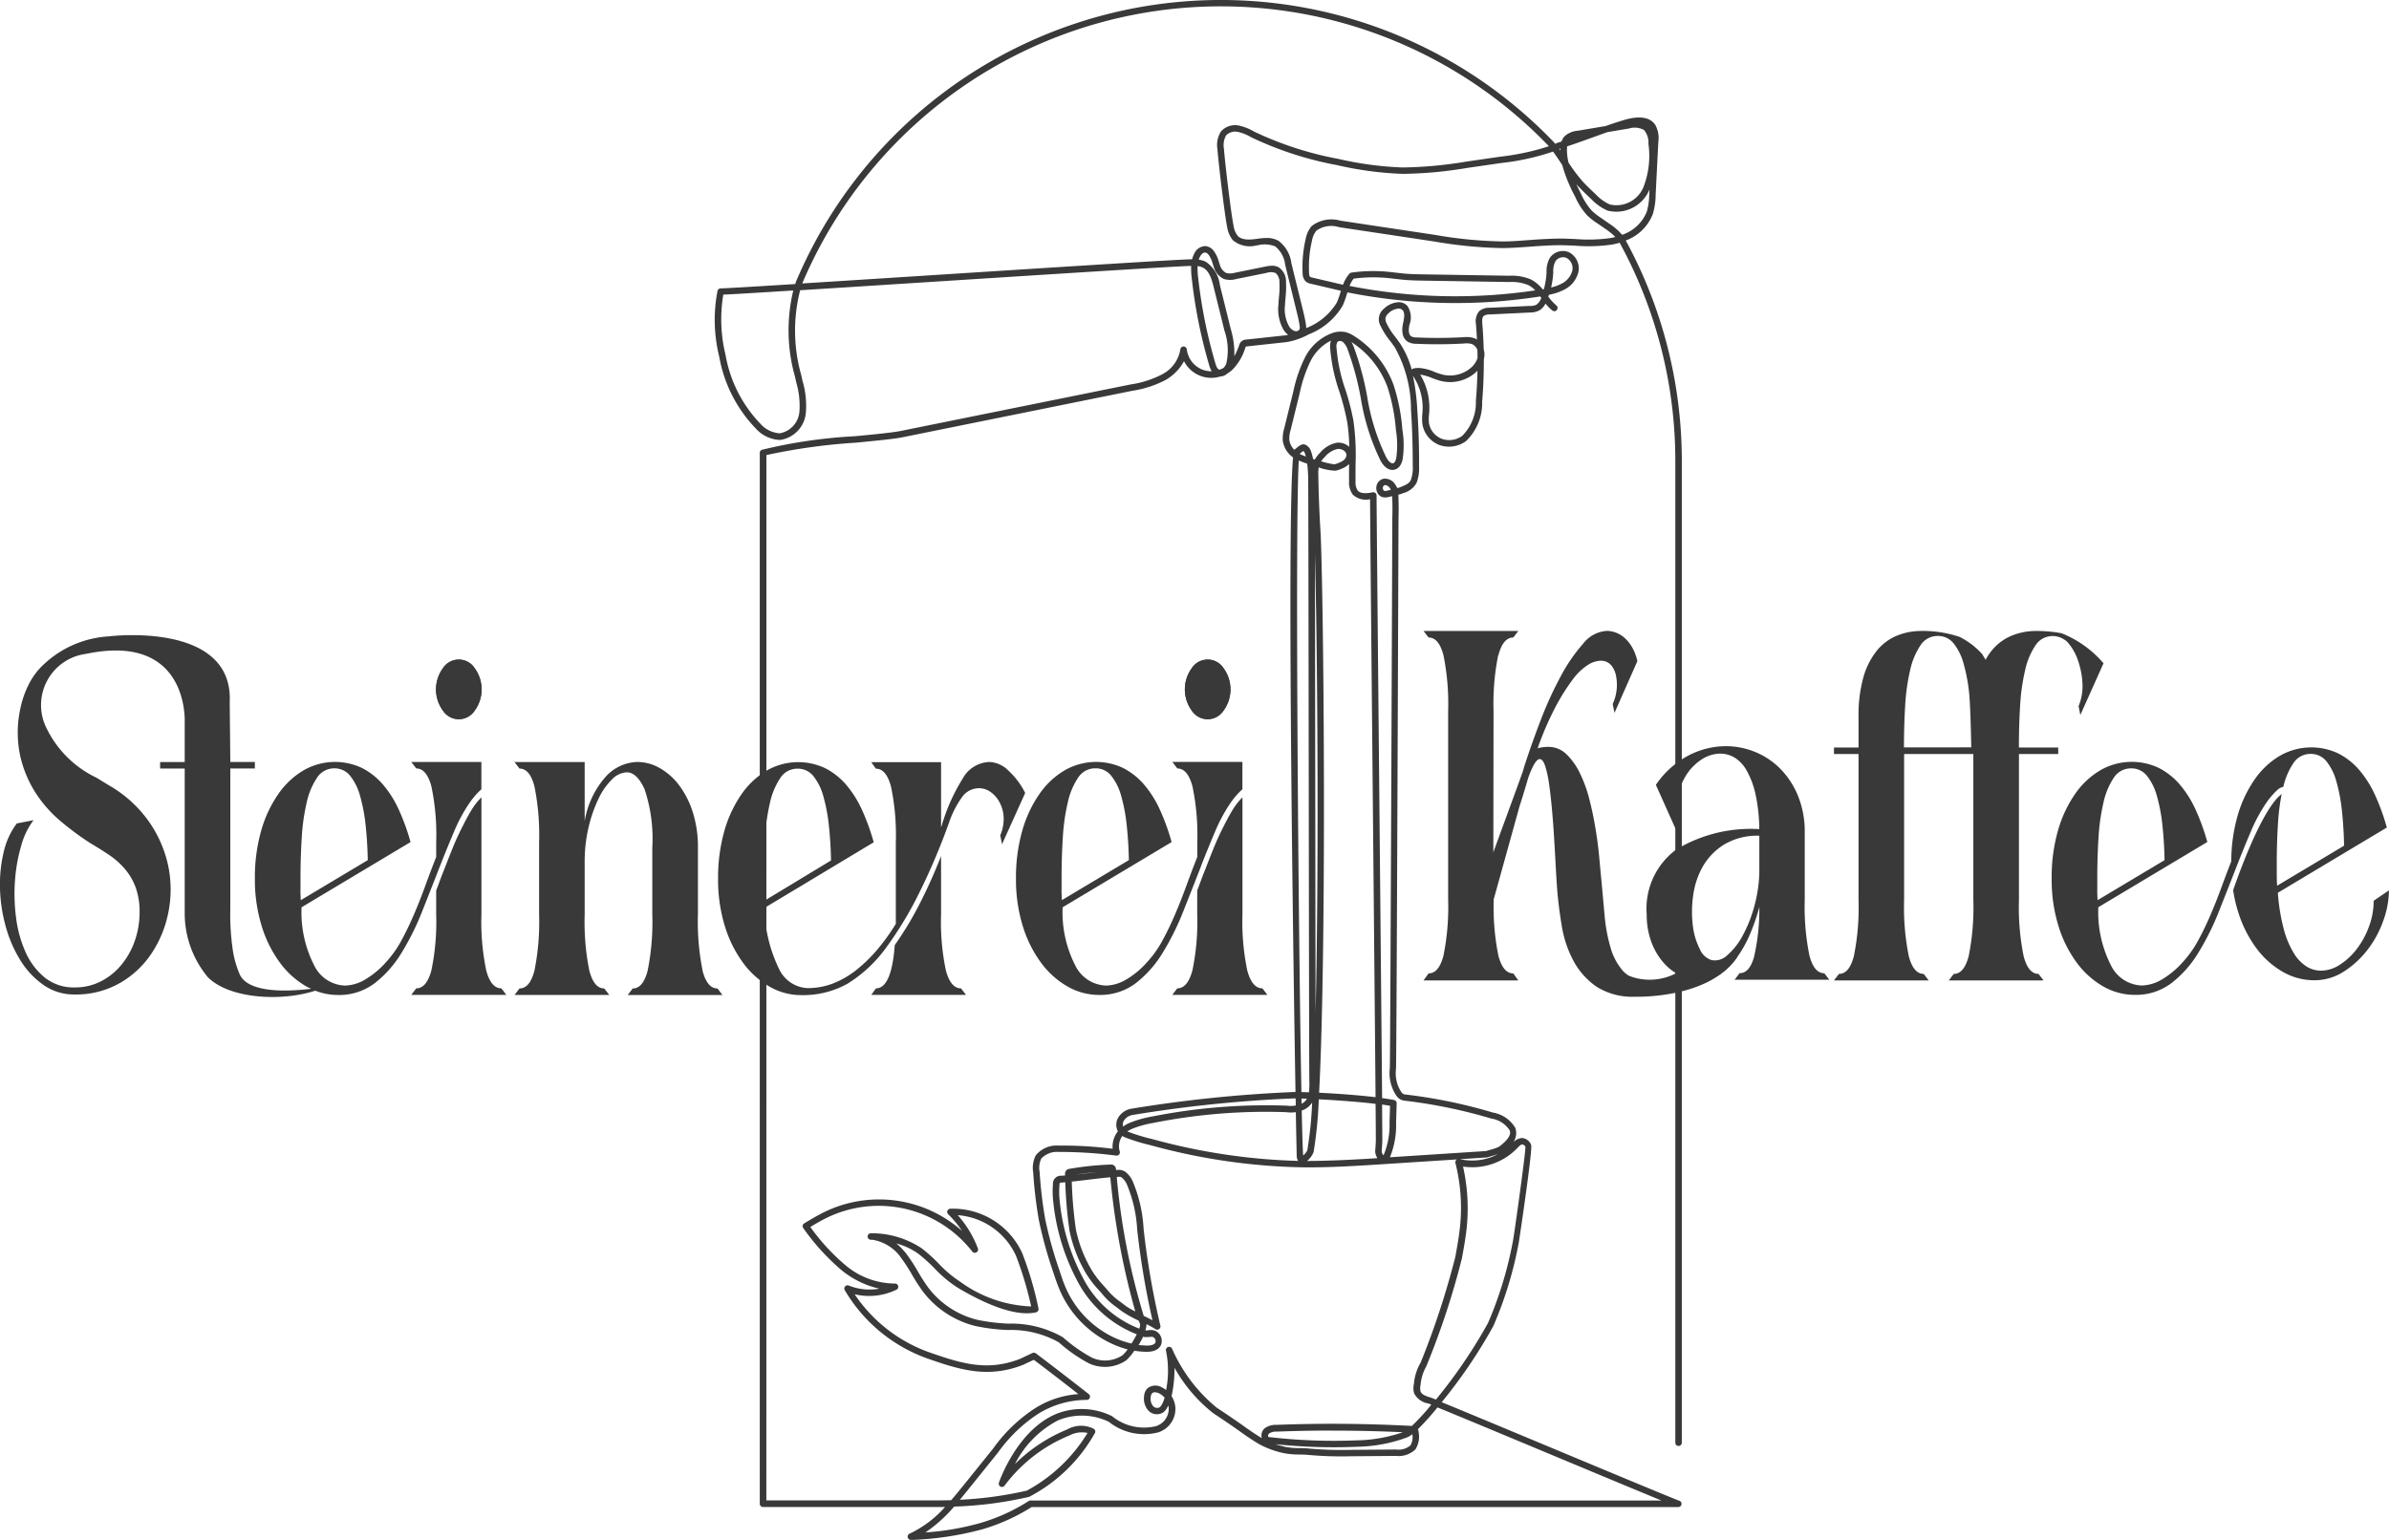 <svg xmlns="http://www.w3.org/2000/svg" width="125.331" height="80.807" viewBox="0 0 125.331 80.807">
  <g id="Gruppe_179" data-name="Gruppe 179" transform="translate(-3375.806 -1658.02)">
    <g id="Gruppe_171" data-name="Gruppe 171" transform="translate(3375.806 1658.02)">
      <g id="Gruppe_170" data-name="Gruppe 170" transform="translate(0 0)">
        <g id="Gruppe_167" data-name="Gruppe 167" transform="translate(37.485)">
          <g id="Gruppe_173" data-name="Gruppe 173">
            <path id="Pfad_351" data-name="Pfad 351" d="M146.459,231.474a.085.085,0,0,0,0-.17.085.085,0,0,0,0,.17" transform="translate(-133.979 -152.48)" fill="#393939"/>
            <path id="Pfad_352" data-name="Pfad 352" d="M120.3,80.807a.17.17,0,0,1-.068-.326,5.794,5.794,0,0,0,1.86-1.4l-.3,0h-9.25a.17.17,0,0,1-.17-.17V24.184q0-.213,0-.424a.17.17,0,0,1,.1-.153,26.283,26.283,0,0,1,4.883-.715c1.076-.1,2-.195,2.415-.278l12.06-2.44a5.219,5.219,0,0,0,1.644-.526,1.8,1.8,0,0,0,.96-1.3.171.171,0,0,1,.164-.165.174.174,0,0,1,.176.152A1.319,1.319,0,0,0,135.6,19.4a1.4,1.4,0,0,0,.482.083,1.28,1.28,0,0,1-.137-.332,26.41,26.41,0,0,1-.911-4.552,3.945,3.945,0,0,1-.031-.644c-.653.006-7.488.444-13.532.831-2.537.162-5.009.321-6.981.445a8.55,8.55,0,0,0,.059,4.458c.023.107.047.214.072.321a4.576,4.576,0,0,1,.17,1.632,1.578,1.578,0,0,1-1.36,1.446,1.8,1.8,0,0,1-1.267-.6,7.245,7.245,0,0,1-1.92-3.778,7.976,7.976,0,0,1-.088-3.449.171.171,0,0,1,.165-.127h0c.2,0,1.72-.091,3.91-.228.013-.041.027-.082.041-.124a24.19,24.19,0,0,1,39.764-7.316l.065.082.119-.054.211-.065a.751.751,0,0,1,.168-.284,1.164,1.164,0,0,1,.68-.284l1.465-.246c.335-.117.662-.227.962-.316.809-.24,1.363-.156,1.642.248a1.423,1.423,0,0,1,.164.9l-.141,2.78a3.657,3.657,0,0,1-.146,1,2.411,2.411,0,0,1-1.422,1.394,24.206,24.206,0,0,1,2.941,11.562V75.708a.17.17,0,0,1-.341,0V24.184a23.864,23.864,0,0,0-2.921-11.446,3.6,3.6,0,0,1-.429.1,8.682,8.682,0,0,1-1.9.055c-.263-.012-.525-.024-.787-.025-.524,0-1.062.037-1.579.075-.472.035-.959.071-1.442.076a23.055,23.055,0,0,1-3.573-.344l-5-.752a1.355,1.355,0,0,0-1.2.182,1.178,1.178,0,0,0-.233.537,6.037,6.037,0,0,0-.149,1.689c0,.05.009.154.046.189a.337.337,0,0,0,.132.048l1.277.3.325.075a1.815,1.815,0,0,1,.341-.585.172.172,0,0,1,.1-.053,8.169,8.169,0,0,1,1.849-.049c.162.014.324.033.485.052s.326.038.489.052c.346.029.693.034,1.03.039l4.433.071a2.564,2.564,0,0,1,1.143.2,1.96,1.96,0,0,1,.607.516l.061-.011a4.4,4.4,0,0,0,.139-.851l0-.076a1.444,1.444,0,0,1,.162-.7.833.833,0,0,1,1.007-.316.953.953,0,0,1,.492,1.087,1.418,1.418,0,0,1-.752.891,2.909,2.909,0,0,1-.784.259c-.01.032-.02.063-.032.1a2.763,2.763,0,0,0,.429.464.171.171,0,0,1-.214.266,2.6,2.6,0,0,1-.363-.369.865.865,0,0,1-.345.371,1.15,1.15,0,0,1-.5.1l-2.067.1a.534.534,0,0,0-.335.083c-.085.082-.079.259-.066.419q.054.661.071,1.326a.967.967,0,0,1,.036.359,1.124,1.124,0,0,1-.028.164c0,.742-.026,1.484-.088,2.22a2.758,2.758,0,0,1-.845,2.073,1.51,1.51,0,0,1-1.405.206,1.421,1.421,0,0,1-.888-1.112,2.548,2.548,0,0,1,0-.525c.005-.06.01-.121.013-.182a3.01,3.01,0,0,0-.505-1.809,11.831,11.831,0,0,1,.226,1.771c.068.99.1,1.993.094,2.982a2.153,2.153,0,0,1-.126.851,1.1,1.1,0,0,1-.694.545h0a.929.929,0,0,1-.238.076l-.029.01c0,.011,0,.022,0,.033.019.411.021.827.008,1.238,0,.249-.1,28.406-.131,28.858a1.81,1.81,0,0,0,.25,1.177l.027.038a.248.248,0,0,0,.192.131,27.045,27.045,0,0,1,4.619.951,1.684,1.684,0,0,1,1.173.81.846.846,0,0,1-.284.934c.035-.033.07-.068.1-.1a.757.757,0,0,1,.518-.309h.007a.552.552,0,0,1,.487.363c.091.228-.635,5.055-.644,5.1a20.263,20.263,0,0,1-1.337,4.4,26.625,26.625,0,0,1-2.711,4c.982.4,3.054,1.265,5.949,2.473,2.964,1.237,6.324,2.639,6.508,2.695a.17.17,0,0,1-.048.334H126.635a10.193,10.193,0,0,1-2.562,1.161,16.416,16.416,0,0,1-3.758.566H120.3m2.263-1.742a7.643,7.643,0,0,1-1.5,1.347,13.983,13.983,0,0,0,2.9-.5,9.768,9.768,0,0,0,2.515-1.147.17.17,0,0,1,.095-.029h33.1c-1.046-.429-3.02-1.252-5.706-2.373-2.358-.984-4.964-2.072-6.042-2.511A13.611,13.611,0,0,1,146.9,75a.46.46,0,0,1,.037.158,1.238,1.238,0,0,1-.169.9,1.277,1.277,0,0,1-1.023.343l-2.356.018a19.3,19.3,0,0,1-2.222-.069c-.15-.016-.317-.02-.486-.023a4.064,4.064,0,0,1-.826-.073,4.776,4.776,0,0,1-1.238-.445c-.4-.227-.868-.559-1-.655-.384-.276-.873-.611-1.454-.994a8.007,8.007,0,0,1-2.033-2.383,6.8,6.8,0,0,1-.154,1.49,1.267,1.267,0,0,1,.2.609,1.288,1.288,0,0,1-.582,1.138,1.648,1.648,0,0,1-.284.142,2.967,2.967,0,0,1-2.627-.545,3.247,3.247,0,0,0-2.671-.072,5.242,5.242,0,0,0-2.252,2.288,8.383,8.383,0,0,1,2.737-1.813,1.464,1.464,0,0,1,1.4-.033.17.17,0,0,1,.059.216,8.4,8.4,0,0,1-3.384,3.316.385.385,0,0,1-.072.036,20.273,20.273,0,0,1-3.932.511m-9.851-.326H121.8q.312,0,.612-.009c.233-.268.456-.543.683-.824l1.52-1.887a8.171,8.171,0,0,1,2.178-2.1,4.893,4.893,0,0,1,2.294-.757c-.449-.352-1.3-1.016-2.339-1.8l-.586.275c-1.794.687-3.212.287-5.019-.352a8.235,8.235,0,0,1-4.312-3.576.17.17,0,0,1,.211-.243,2.928,2.928,0,0,0,1.605.164,4.825,4.825,0,0,1-1.981-.967,11.87,11.87,0,0,1-2.011-2.21.17.17,0,0,1,.048-.249l.033-.02c.328-.2.668-.4,1.022-.575a6.558,6.558,0,0,1,7.222.989,5.28,5.28,0,0,0-.723-.872.17.17,0,0,1,.109-.292,4,4,0,0,1,3.774,2.329,17.986,17.986,0,0,1,.855,2.917.17.17,0,0,1-.132.192c-1.175.26-2.894-.566-4.13-1.307a6.6,6.6,0,0,1-1.2-1.007,8.484,8.484,0,0,0-.846-.763,3.489,3.489,0,0,0-1.144-.535,3.583,3.583,0,0,1,.54.568,9.306,9.306,0,0,1,.588.906,9.344,9.344,0,0,0,.545.846,4.616,4.616,0,0,0,2.572,1.685,9.972,9.972,0,0,0,1.639.2,5.424,5.424,0,0,1,2.847.714,8.085,8.085,0,0,0,1.507,1.062,1.653,1.653,0,0,0,1.622-.118,1.915,1.915,0,0,0,.266-.308,4.95,4.95,0,0,1-1.014-.387,5.506,5.506,0,0,1-2.525-2.675,10.292,10.292,0,0,1-.354-.968,22.367,22.367,0,0,1-.759-2.736,22.836,22.836,0,0,1-.3-2.509,1.471,1.471,0,0,1,.134-.906,1.4,1.4,0,0,1,1.176-.513,20.833,20.833,0,0,1,2.858.167,1.285,1.285,0,0,1,.274-.915.752.752,0,0,1-.006-.678,1,1,0,0,1,.662-.5,70.639,70.639,0,0,1,8.594-.886h.068c-.143-8.443-.442-30.023-.127-33.3a1.3,1.3,0,0,1-.542-.894,1.919,1.919,0,0,1,.08-.64l.469-1.9a7.481,7.481,0,0,1,.606-1.788,2.618,2.618,0,0,1,1.431-1.3,1.293,1.293,0,0,1,.738-.046,1.578,1.578,0,0,1,.442.211,5.138,5.138,0,0,1,2.041,2.53,10.026,10.026,0,0,1,.469,2.369,5.025,5.025,0,0,1,.017,1.535c-.074.379-.258.512-.4.557-.272.087-.554-.086-.76-.459a11.727,11.727,0,0,1-1.041-3.3,15.2,15.2,0,0,0-.685-2.533.923.923,0,0,0-.244-.392.238.238,0,0,0-.284-.022.436.436,0,0,0-.06.3,8.756,8.756,0,0,0,.474,2.229,13.19,13.19,0,0,1,.416,1.62,13.017,13.017,0,0,1,.111,2.295c0,.293-.006.586,0,.879a.773.773,0,0,0,.114.488c.116.134.344.168.7.107l.087-.016a.175.175,0,0,1,.139.036.169.169,0,0,1,.062.13c.008,1.43.073,8.28.142,15.532.07,7.426.123,13.128.149,16.092.238.032.45.067.628.1a.17.17,0,0,1,.136.172l-.031,1.01a4.451,4.451,0,0,1-.322,1.823l5.035-.326c.652-.183.654-.185.894-.394.313-.272.43-.506.351-.694a1.386,1.386,0,0,0-.956-.615,26.887,26.887,0,0,0-4.585-.944.588.588,0,0,1-.41-.273l-.023-.033a2.132,2.132,0,0,1-.313-1.4c.028-.451.131-28.587.13-28.842.013-.392.011-.784-.006-1.171-.065.016-.131.031-.2.045a.574.574,0,0,1-.354-.012.443.443,0,0,1-.214-.2.538.538,0,0,1-.035-.44.485.485,0,0,1,.344-.305.631.631,0,0,1,.629.315.987.987,0,0,1,.094.169l.012,0a.752.752,0,0,0,.179-.056c.281-.114.447-.191.525-.371a1.827,1.827,0,0,0,.1-.718c0-.981-.027-1.976-.093-2.957a6.7,6.7,0,0,0-.841-3.266c-.081-.122-.17-.24-.259-.357a3.892,3.892,0,0,1-.494-.778.705.705,0,0,1,.169-.9,1.192,1.192,0,0,1,.792-.349.612.612,0,0,1,.446.2,1.082,1.082,0,0,1,.107.981c-.04.182-.079.5.094.614a.612.612,0,0,0,.286.057c.811.035,1.636.032,2.452-.014a1.392,1.392,0,0,1,.546.044.75.75,0,0,1,.163.081q-.019-.4-.051-.8a.834.834,0,0,1,.168-.691.8.8,0,0,1,.556-.179l2.067-.095A.871.871,0,0,0,153.1,16a.694.694,0,0,0,.27-.372l-.055-.071a28.884,28.884,0,0,1-10.115-.214c-.013.043-.027.087-.041.131a4.75,4.75,0,0,1-.2.552,3.546,3.546,0,0,1-1.78,1.516,3.8,3.8,0,0,1-1.155.408l-2.092.227a.294.294,0,0,0-.058.01.393.393,0,0,0-.036.08,2.751,2.751,0,0,1-.692,1.156,1.526,1.526,0,0,1-.235.17.661.661,0,0,1-.156.107.514.514,0,0,1-.215.055,1.606,1.606,0,0,1-1.911-.8,2.553,2.553,0,0,1-.969.986,5.556,5.556,0,0,1-1.751.567l-12.059,2.44c-.428.087-1.366.178-2.45.283a31.188,31.188,0,0,0-4.679.649c0,.1,0,.2,0,.3Zm14.048-7.744a.171.171,0,0,1,.1.034c1.583,1.2,2.759,2.128,2.771,2.137a.17.17,0,0,1-.1.3,4.849,4.849,0,0,0-2.584.747,7.924,7.924,0,0,0-2.081,2.015l-1.52,1.887c-.161.2-.32.4-.483.592a19.971,19.971,0,0,0,3.513-.479,8.4,8.4,0,0,0,3.187-3.028,1.4,1.4,0,0,0-.945.13,8.038,8.038,0,0,0-3.4,2.625.17.17,0,0,1-.3-.158c.037-.109.946-2.69,2.941-3.569a3.58,3.58,0,0,1,2.964.08.181.181,0,0,1,.037.022,2.65,2.65,0,0,0,2.309.51,1.272,1.272,0,0,0,.225-.112.953.953,0,0,0,.426-.833.844.844,0,0,0-.019-.137c-.014.031-.03.061-.046.088a.89.89,0,0,1-.2.262.616.616,0,0,1-.807-.088.931.931,0,0,1-.221-.728.659.659,0,0,1,.179-.433.668.668,0,0,1,.754-.051,1.227,1.227,0,0,1,.223.142,5.212,5.212,0,0,0,0-2.039.17.17,0,0,1,.319-.119,8.322,8.322,0,0,0,2.337,3.083c.584.385,1.078.722,1.465,1,.248.179.605.422.9.595a.451.451,0,0,1-.016-.079.509.509,0,0,1,.17-.438.991.991,0,0,1,.619-.177c2.356-.09,4.744-.07,7.1.057a11.8,11.8,0,0,0,1.021-1.118c-.092-.036-.15-.058-.17-.064a1.01,1.01,0,0,1-.73-.522.98.98,0,0,1-.014-.5,2.659,2.659,0,0,1,.355-1.123,42.822,42.822,0,0,0,1.818-5.546c.1-.547.2-1.107.254-1.661a9.629,9.629,0,0,0-.249-3.264.172.172,0,0,1,.045-.162.175.175,0,0,1,.033-.026l-3.779.244c-1.434.093-2.919.19-4.384.17a32.175,32.175,0,0,1-7.908-1.16,9.656,9.656,0,0,1-1.241-.374,1.336,1.336,0,0,1-.24-.111.926.926,0,0,0-.137.81.172.172,0,0,1-.031.161.169.169,0,0,1-.152.06,23.075,23.075,0,0,0-3.028-.193,1.125,1.125,0,0,0-.908.353,1.16,1.16,0,0,0-.083.7,22.354,22.354,0,0,0,.292,2.472,21.986,21.986,0,0,0,.748,2.694c.1.293.2.625.342.936a5.165,5.165,0,0,0,2.368,2.509,4.548,4.548,0,0,0,1.067.39,4.879,4.879,0,0,0,.28-.484,5.954,5.954,0,0,1-3.142-2.845,11.268,11.268,0,0,1-1.266-4.4,5.112,5.112,0,0,1,.01-.643.412.412,0,0,1,.452-.432l.183-.015v-.081a.25.25,0,0,1,.227-.266,15.671,15.671,0,0,1,2.169-.225.272.272,0,0,1,.163.039.275.275,0,0,1,.116.229s0,.009,0,.021h.021a.616.616,0,0,1,.479.1,1.285,1.285,0,0,1,.374.491,7.4,7.4,0,0,1,.57,2.482l.022.2a42.681,42.681,0,0,0,.86,4.892.17.17,0,0,1-.07.18.169.169,0,0,1-.193,0,4.49,4.49,0,0,0-.464-.258,1.192,1.192,0,0,1-.063.324c.075,0,.138,0,.192-.009a.567.567,0,0,1,.418.085.577.577,0,0,1,.2.714c-.079.153-.27.335-.734.335h-.008a3.99,3.99,0,0,1-.645-.057,2.973,2.973,0,0,1-.417.5,1.99,1.99,0,0,1-1.964.165,8.076,8.076,0,0,1-1.587-1.109,5.115,5.115,0,0,0-2.66-.642,10.15,10.15,0,0,1-1.7-.207,4.96,4.96,0,0,1-2.764-1.812,9.582,9.582,0,0,1-.566-.877,9.031,9.031,0,0,0-.565-.873,2.263,2.263,0,0,0-1.524-.967l-.074,0a.17.17,0,0,1,0-.341.418.418,0,0,0,.088,0,4.738,4.738,0,0,1,2.584.794,8.729,8.729,0,0,1,.882.794,6.2,6.2,0,0,0,1.135.957,6.719,6.719,0,0,0,3.72,1.294,18.356,18.356,0,0,0-.8-2.668,3.666,3.666,0,0,0-3.051-2.121,5.607,5.607,0,0,1,1.057,1.749.171.171,0,0,1-.294.164,6.221,6.221,0,0,0-7.633-1.775c-.294.143-.583.313-.865.482a10.941,10.941,0,0,0,1.836,2,4.053,4.053,0,0,0,2.6.969.168.168,0,0,1,.172.129.17.17,0,0,1-.09.194,3.285,3.285,0,0,1-2.192.239,7.9,7.9,0,0,0,3.889,3.037c1.794.634,3.095,1,4.772.36l.668-.314a.168.168,0,0,1,.072-.016M139.41,75.78c.159.052.334.1.528.147a3.813,3.813,0,0,0,.755.064c.18,0,.356.007.516.025a19.074,19.074,0,0,0,2.183.067l2.355-.018a.977.977,0,0,0,.759-.214.855.855,0,0,0,.1-.589,1.162,1.162,0,0,1-.253.158,7.851,7.851,0,0,1-2.636.5,29.153,29.153,0,0,1-4.308-.136m3.04-.714q-1.477,0-2.948.056a.686.686,0,0,0-.411.1.174.174,0,0,0-.051.138c0,.014.006.032.018.039a.33.33,0,0,0,.085.015,29.517,29.517,0,0,0,4.558.166,7.815,7.815,0,0,0,2.41-.426c-1.216-.056-2.439-.084-3.661-.084M133.1,73.061a.2.2,0,0,0-.143.048.341.341,0,0,0-.076.217.594.594,0,0,0,.128.463.28.28,0,0,0,.349.056.611.611,0,0,0,.121-.166,1.535,1.535,0,0,0,.131-.335.908.908,0,0,0-.286-.225.527.527,0,0,0-.224-.057m16.167-11.844a9.974,9.974,0,0,1,.2,3.118c-.054.568-.157,1.136-.257,1.685a41.305,41.305,0,0,1-1.873,5.682,2.4,2.4,0,0,0-.3.983.712.712,0,0,0,0,.331c.06.162.278.246.506.313.032.009.133.048.3.115a26.709,26.709,0,0,0,2.732-4.015,20,20,0,0,0,1.312-4.323c.054-.258.654-4.519.653-4.921a.211.211,0,0,0-.163-.13h0c-.084,0-.175.1-.262.189a3.276,3.276,0,0,1-2.84.973m-17.027,9.361a3.635,3.635,0,0,0,.439.03c.127.006.37-.018.438-.15a.238.238,0,0,0-.093-.277c-.053-.036-.08-.035-.2-.025a2.4,2.4,0,0,1-.253.009.166.166,0,0,1-.045-.008l-.049-.015a4.605,4.605,0,0,1-.24.437M128.4,62.041l-.167.013c-.088.007-.114.017-.12.024a.216.216,0,0,0-.018.1,4.635,4.635,0,0,0-.01.6,10.935,10.935,0,0,0,1.229,4.259,5.61,5.61,0,0,0,2.97,2.686.737.737,0,0,0,.041-.24q-.04-.089-.079-.184a5.931,5.931,0,0,1-.906-.509c-.086-.069-.17-.132-.253-.194a3.618,3.618,0,0,1-.678-.608c-.075-.092-.162-.19-.253-.293a5.234,5.234,0,0,1-.624-.8,7.185,7.185,0,0,1-.912-2.32,22.666,22.666,0,0,1-.22-2.524m4.115,7c.162.08.32.158.458.23a42.414,42.414,0,0,1-.778-4.549l-.023-.2a7.14,7.14,0,0,0-.537-2.369.979.979,0,0,0-.269-.367c-.064-.047-.088-.048-.254-.035H131.1a35.767,35.767,0,0,0,1.414,7.288m-3.774-7.035a22.385,22.385,0,0,0,.216,2.5,6.868,6.868,0,0,0,.873,2.208,5.021,5.021,0,0,0,.583.745c.093.106.183.208.26.3a3.384,3.384,0,0,0,.621.552c.085.064.172.13.261.2a3.561,3.561,0,0,0,.518.3,39.274,39.274,0,0,1-1.31-7.04c-.378.034-.771.081-1.152.127-.286.034-.579.07-.869.1m1.333-.5c-.375.03-.749.075-1.119.132.206-.023.412-.048.614-.072l.5-.06m11.008-.582c1.245-.006,2.481-.071,3.7-.148a.652.652,0,0,1-.118-.362c0-.04.007-.116.013-.2.009-.122.018-.263.019-.336,0-.056,0-.772-.013-1.952-.882-.107-2.034-.19-2.979-.238a22.4,22.4,0,0,1-.271,2.767,1.168,1.168,0,0,1-.348.47m-9.418-1.551c.029.013.06.024.092.036a9.383,9.383,0,0,0,1.206.363,31.959,31.959,0,0,0,7.656,1.147.486.486,0,0,1-.075-.238c0-.051-.022-.9-.047-2.32a1.8,1.8,0,0,1-.513,0,30.259,30.259,0,0,0-6.961.564,5.455,5.455,0,0,0-1.09.3,1.877,1.877,0,0,0-.268.139m17.448,1.464a2.912,2.912,0,0,0,1.989-.263c-.125.044-.3.092-.564.167a.148.148,0,0,1-.035.006Zm-8.306-2.551c.027,1.253.053,2.092.076,2.361a1.138,1.138,0,0,0,.217-.27,20.671,20.671,0,0,0,.254-2.514,1,1,0,0,1-.219.247,1.078,1.078,0,0,1-.329.176m4.216-.317c.01,1.206.015,1.874.012,1.919,0,.072-.011.221-.02.349-.005.08-.011.152-.012.191a.353.353,0,0,0,.078.185.051.051,0,0,0,.022.016.1.1,0,0,1,.011-.027,4.128,4.128,0,0,0,.3-1.7l.027-.865c-.124-.023-.263-.045-.415-.066m-4.606-.323a68.737,68.737,0,0,0-8.516.875.661.661,0,0,0-.441.319.43.43,0,0,0-.031.281,2.1,2.1,0,0,1,.37-.2,5.736,5.736,0,0,1,1.158-.325,30.7,30.7,0,0,1,7.06-.569,1.527,1.527,0,0,0,.474-.009c0-.12,0-.243-.006-.371h-.068m.378.006c0,.091,0,.182.005.27a.613.613,0,0,0,.12-.075.68.68,0,0,0,.159-.186l-.285-.009m.926-.305c.933.046,2.065.127,2.958.234-.029-3.4-.091-10.007-.148-16.045-.066-6.959-.128-13.548-.141-15.334a1,1,0,0,1-.9-.236,1.059,1.059,0,0,1-.2-.707c-.005-.3,0-.591,0-.887,0-.007,0-.014,0-.021a.89.89,0,0,1-.148.126,1.823,1.823,0,0,1-.555.228,2.83,2.83,0,0,1-.891-.173,2.355,2.355,0,0,0-.019.42c.016,1.013.057,2.044.121,3.064.165,3.7.322,21.616-.08,29.332m-.933-.035.4.012a3.941,3.941,0,0,0,.022-.51c-.012-.229-.022-7.9-.033-16.012-.01-7.676-.02-15.614-.032-15.841-.011-.207-.022-.417-.049-.624-.17-.059-.323-.117-.441-.167-.2,3.188-.023,24.667.137,33.142m.709-28.233c.006,3,.011,7.294.017,11.722.006,4.569.012,9.229.018,12.334.186-7.909.09-19.681-.035-24.057m3.7-3.618a.124.124,0,0,0-.027,0,.146.146,0,0,0-.1.091.2.2,0,0,0,.015.159.119.119,0,0,0,.049.053.323.323,0,0,0,.149-.009c.068-.014.136-.03.2-.047-.012-.023-.027-.047-.043-.072a.362.362,0,0,0-.247-.177m-3.372-1.247a4.228,4.228,0,0,0,.694.159,1.545,1.545,0,0,0,.437-.178.411.411,0,0,0,.2-.311.276.276,0,0,0-.1-.2.483.483,0,0,0-.361-.117,1.2,1.2,0,0,0-.668.412,1.711,1.711,0,0,0-.2.235m1.583-6.271a1.974,1.974,0,0,1,.131.277,15.423,15.423,0,0,1,.7,2.59,11.464,11.464,0,0,0,1.006,3.206c.1.174.242.334.358.3s.151-.219.166-.3a4.749,4.749,0,0,0-.02-1.432A9.744,9.744,0,0,0,145.3,20.3a4.8,4.8,0,0,0-1.893-2.353M141.4,24.088l.089.028a1.783,1.783,0,0,1,.287-.369,1.524,1.524,0,0,1,.875-.515.833.833,0,0,1,.626.2l.019.017a8.9,8.9,0,0,0-.108-1.309,12.9,12.9,0,0,0-.406-1.578,9.156,9.156,0,0,1-.488-2.316.977.977,0,0,1,.046-.372,2.381,2.381,0,0,0-1.071,1.071,7.2,7.2,0,0,0-.576,1.707l-.469,1.9a1.634,1.634,0,0,0-.072.525.906.906,0,0,0,.27.532.064.064,0,0,1,.015-.022c.313-.26.449-.375.7-.152a.6.6,0,0,1,.161.271,2.758,2.758,0,0,1,.1.379m-.707-.266a3.175,3.175,0,0,0,.329.137c-.012-.047-.026-.094-.042-.14a.311.311,0,0,0-.062-.123l-.031-.026c-.04.025-.113.086-.194.152m6.33-4.158a3.355,3.355,0,0,1,.476,1.882c0,.064-.009.128-.013.192a2.167,2.167,0,0,0-.006.454,1.071,1.071,0,0,0,.672.837,1.157,1.157,0,0,0,1.08-.16,2.475,2.475,0,0,0,.71-1.829c.045-.526.072-1.055.083-1.585a1.8,1.8,0,0,1-.159.149,2.037,2.037,0,0,1-1.721.4,4.12,4.12,0,0,1-.507-.166,2.646,2.646,0,0,0-.613-.178m-36.565-4.191a7.838,7.838,0,0,0,.12,3.165,6.917,6.917,0,0,0,1.821,3.6,1.484,1.484,0,0,0,1.021.507,1.254,1.254,0,0,0,1.033-1.151,4.319,4.319,0,0,0-.165-1.51c-.025-.109-.049-.218-.073-.326a8.944,8.944,0,0,1-.085-4.507c-1.865.117-3.226.2-3.673.217m36.459,3.845a2.43,2.43,0,0,1,.84.205,3.72,3.72,0,0,0,.464.153,1.685,1.685,0,0,0,1.427-.336,1.165,1.165,0,0,0,.38-.535q0-.211-.007-.423a.515.515,0,0,0-.3-.319,1.084,1.084,0,0,0-.406-.025,24.559,24.559,0,0,1-2.493.015.888.888,0,0,1-.453-.108c-.184-.116-.375-.379-.246-.975.063-.288.1-.537-.025-.678a.271.271,0,0,0-.2-.086h-.011a.831.831,0,0,0-.533.249.521.521,0,0,0-.152.226.489.489,0,0,0,.056.3,3.578,3.578,0,0,0,.453.708c.093.123.186.247.271.375a4.666,4.666,0,0,1,.593,1.347.173.173,0,0,1,.1-.065,1.148,1.148,0,0,1,.239-.024m-11.573-5.342a3.656,3.656,0,0,0,.029.589,26.169,26.169,0,0,0,.9,4.494c.045.152.1.311.211.348l.017,0a1.259,1.259,0,0,0,.205-.092.662.662,0,0,0,.148-.245,3.148,3.148,0,0,0-.1-1.71l-.57-2.305c-.1-.4-.232-.842-.565-1.007a.873.873,0,0,0-.275-.077m.057-.336a1.188,1.188,0,0,1,.369.107,1.706,1.706,0,0,1,.745,1.231l.57,2.3a4.475,4.475,0,0,1,.187,1.431,4.056,4.056,0,0,0,.248-.564.39.39,0,0,1,.378-.312l2.084-.226.113-.02a1.058,1.058,0,0,1-.252-.285,2.177,2.177,0,0,1-.259-1.283c.006-.138.018-.276.029-.413a4.874,4.874,0,0,0,.025-.79.6.6,0,0,0-.2-.476.725.725,0,0,0-.482-.005l-1.579.319a1.161,1.161,0,0,1-.652,0,1,1,0,0,1-.538-.656c-.018-.05-.034-.1-.051-.151a1.419,1.419,0,0,0-.211-.463.29.29,0,0,0-.186-.119c-.1-.011-.21.1-.268.216a.931.931,0,0,0-.065.157m3.838.319a.717.717,0,0,1,.365.09.884.884,0,0,1,.374.745,5.217,5.217,0,0,1-.026.844c-.011.134-.022.266-.029.4a1.858,1.858,0,0,0,.209,1.087.568.568,0,0,0,.308.263.217.217,0,0,0,.251-.1.423.423,0,0,0,0-.189c-.037-.257-.1-.517-.163-.769l-.594-2.417a1.455,1.455,0,0,0-.521-.969,1.508,1.508,0,0,0-.928-.055l-.079.011a1.377,1.377,0,0,1-1.216-.281,1.418,1.418,0,0,1-.3-.7c-.125-.584-.463-3.409-.507-4.059a1.332,1.332,0,0,1,.184-.948.989.989,0,0,1,.943-.307,2.632,2.632,0,0,1,.768.3l.075.038a17.777,17.777,0,0,0,4.377,1.411,17.693,17.693,0,0,0,3.365.449,21.781,21.781,0,0,0,3.338-.307l1.785-.259a12.912,12.912,0,0,0,2.552-.548,23.85,23.85,0,0,0-39.171,7.2c1.947-.122,4.367-.277,6.848-.436,6.388-.409,12.99-.831,13.573-.831h.031a1.334,1.334,0,0,1,.111-.293.657.657,0,0,1,.592-.4.613.613,0,0,1,.427.243,1.7,1.7,0,0,1,.273.574c.015.048.03.1.047.142a.693.693,0,0,0,.339.452.867.867,0,0,0,.462-.014l1.58-.32a1.787,1.787,0,0,1,.354-.045m-.273-1.457a1.216,1.216,0,0,1,.615.144,1.737,1.737,0,0,1,.683,1.184l.59,2.4c.068.277.133.545.173.818a1.17,1.17,0,0,1,.015.181,3.251,3.251,0,0,0,1.608-1.344,4.594,4.594,0,0,0,.181-.513l.032-.1-.292-.067-1.276-.3a.606.606,0,0,1-.288-.131.594.594,0,0,1-.154-.42,6.361,6.361,0,0,1,.157-1.785,1.468,1.468,0,0,1,.315-.691,1.691,1.691,0,0,1,1.5-.287l5,.752a22.336,22.336,0,0,0,3.519.34c.472,0,.954-.04,1.42-.075.525-.039,1.071-.07,1.607-.076.265,0,.532.013.8.025a8.462,8.462,0,0,0,1.825-.05c.086-.015.174-.035.263-.058a3.486,3.486,0,0,0-.574-.459l-.224-.157-.149-.1a3.61,3.61,0,0,1-.536-.423,3.612,3.612,0,0,1-.624-.971,8.037,8.037,0,0,1-.68-1.67l-.042-.063c-.142-.213-.288-.431-.439-.639a12.63,12.63,0,0,1-2.721.6l-1.785.259a21.571,21.571,0,0,1-3.392.31,18.036,18.036,0,0,1-3.43-.457,18.1,18.1,0,0,1-4.46-1.44l-.076-.039a2.357,2.357,0,0,0-.669-.265.665.665,0,0,0-.619.182,1.052,1.052,0,0,0-.112.715c.043.643.376,3.436.5,4.011a1.139,1.139,0,0,0,.215.541c.166.18.46.237.921.174l.078-.01a3.891,3.891,0,0,1,.527-.047m4.346,2.516a28.6,28.6,0,0,0,9.743.234,1.376,1.376,0,0,0-.363-.277,2.3,2.3,0,0,0-.994-.162l-4.432-.071c-.342-.005-.7-.011-1.053-.041-.167-.014-.333-.034-.5-.053s-.316-.037-.475-.051a7.861,7.861,0,0,0-1.71.039,1.491,1.491,0,0,0-.216.382m11.207-1.505a.487.487,0,0,0-.409.216,1.165,1.165,0,0,0-.112.539l0,.079a4.7,4.7,0,0,1-.11.753,2.3,2.3,0,0,0,.525-.189,1.08,1.08,0,0,0,.579-.669.612.612,0,0,0-.3-.695.43.43,0,0,0-.172-.034m.687-3.84c.082.175.167.346.25.512a3.354,3.354,0,0,0,.562.883,3.32,3.32,0,0,0,.488.382l.153.107.22.154a3.367,3.367,0,0,1,.734.624,2.105,2.105,0,0,0,1.293-1.215,3.415,3.415,0,0,0,.128-.906l.013-.25-.018.037a1.877,1.877,0,0,1-2.186,1.063,2.651,2.651,0,0,1-.855-.607c-.219-.205-.436-.41-.638-.625-.049-.051-.1-.1-.143-.158m-.416-1.143a8.292,8.292,0,0,0,.807,1.067c.2.208.409.408.615.6a2.378,2.378,0,0,0,.749.545,1.532,1.532,0,0,0,1.761-.894,4.526,4.526,0,0,0,.269-2.285,1.023,1.023,0,0,0-.233-.73,1.039,1.039,0,0,0-.8-.074l-1.122.188c-.247.088-.5.179-.749.269-.458.166-.928.336-1.361.478a1.55,1.55,0,0,0-.01.172,3,3,0,0,0,.077.661m-.477-.7.059.084c0-.015,0-.03,0-.045s0-.041,0-.061l-.03.009-.03.014" transform="translate(-109.998)" fill="#393939"/>
          </g>
        </g>
        <g id="Gruppe_169" data-name="Gruppe 169" transform="translate(0 33.108)">
          <g id="Gruppe_172" data-name="Gruppe 172">
            <path id="Pfad_353" data-name="Pfad 353" d="M182.76,102.049a1.882,1.882,0,0,0,0,2.2.993.993,0,0,0,1.682,0,1.882,1.882,0,0,0,0-2.2.993.993,0,0,0-1.682,0" transform="translate(-120.245 -100.075)" fill="#393939"/>
            <path id="Pfad_354" data-name="Pfad 354" d="M67.478,102.049a1.882,1.882,0,0,0,0,2.2.993.993,0,0,0,1.682,0,1.882,1.882,0,0,0,0-2.2.993.993,0,0,0-1.682,0" transform="translate(-44.249 -100.075)" fill="#393939"/>
            <path id="Pfad_355" data-name="Pfad 355" d="M258.363,126.836l-.262.342h4.971l-.262-.342q-.542,0-.784-.941a12.845,12.845,0,0,1-.243-2.946v-3.5a4.955,4.955,0,0,0-.345-1.9,4.377,4.377,0,0,0-.925-1.43,3.96,3.96,0,0,0-1.327-.893,4.059,4.059,0,0,0-1.551-.305,4.27,4.27,0,0,0-1.952.489,4.774,4.774,0,0,0-1.71,1.54l1.215,2.714.093-.465a2.887,2.887,0,0,1-.187-1.43,3.259,3.259,0,0,1,.421-1.247,2.686,2.686,0,0,1,.822-.88,1.816,1.816,0,0,1,1.019-.33,1.459,1.459,0,0,1,.747.208,1.861,1.861,0,0,1,.636.685,4.471,4.471,0,0,1,.458,1.222,8.814,8.814,0,0,1,.2,1.846,7.562,7.562,0,0,0-4.363,1.076,3.856,3.856,0,0,0-1.542,3.4,4.077,4.077,0,0,0,.234,1.418,3.466,3.466,0,0,0,.626,1.088,2.788,2.788,0,0,0,.9.7,2.41,2.41,0,0,0,1.065.244,1.826,1.826,0,0,0,1.047-.33,3.508,3.508,0,0,0,.878-.88,6.423,6.423,0,0,0,.682-1.235,10.312,10.312,0,0,0,.477-1.393,11.215,11.215,0,0,1-.28,2.628q-.243.844-.747.843m.766-3.521a7.1,7.1,0,0,1-.608,1.541,3.564,3.564,0,0,1-.8,1.026.935.935,0,0,1-.832.269,1,1,0,0,1-.626-.586,3.644,3.644,0,0,1-.364-1.247,5.919,5.919,0,0,1,.019-1.553,4.23,4.23,0,0,1,.5-1.516,3.283,3.283,0,0,1,1.121-1.161,3.386,3.386,0,0,1,1.85-.464v1.907a7.292,7.292,0,0,1-.261,1.785" transform="translate(-167.103 -108.872)" fill="#393939"/>
            <path id="Pfad_356" data-name="Pfad 356" d="M223.075,98.447q.243-.941.785-.942l.262-.342h-4.971l.262.342q.542,0,.785.942a12.9,12.9,0,0,1,.243,2.946v9.853a12.9,12.9,0,0,1-.243,2.946q-.243.942-.785.941l-.262.367h4.971l-.262-.367q-.542,0-.785-.941a12.9,12.9,0,0,1-.243-2.946l1.363-4.914q.074-.22.205-.648t.243-.819q.354-.977.6-.978.168,0,.29.367a5.727,5.727,0,0,1,.205.953q.084.586.15,1.32t.112,1.492q.046.758.084,1.467t.075,1.222q.074.93.243,1.932a5.869,5.869,0,0,0,.607,1.821,3.866,3.866,0,0,0,1.2,1.357,3.482,3.482,0,0,0,2.037.538l.617-.856a1.584,1.584,0,0,1-1.243-.489,3.181,3.181,0,0,1-.663-1.247,8.684,8.684,0,0,1-.308-1.675q-.084-.917-.159-1.748-.056-.562-.122-1.3t-.2-1.528q-.131-.794-.327-1.553a6.955,6.955,0,0,0-.5-1.357,3.445,3.445,0,0,0-.7-.978,1.333,1.333,0,0,0-.944-.379,2.061,2.061,0,0,0-.561.073,16.214,16.214,0,0,1,.934-2.164,10.768,10.768,0,0,1,.887-1.418,3.1,3.1,0,0,1,.8-.782,1.356,1.356,0,0,1,.682-.232q.579,0,.785.685a2.42,2.42,0,0,1-.15,1.589l.094.464,1.2-2.714a2.558,2.558,0,0,0-.271-.721,1.971,1.971,0,0,0-.4-.5,1.446,1.446,0,0,0-.467-.281,1.407,1.407,0,0,0-.467-.086,1.71,1.71,0,0,0-1.242.672,8.9,8.9,0,0,0-1.168,1.7,19.035,19.035,0,0,0-1.037,2.262q-.476,1.234-.85,2.383c-.013.033-.044.139-.094.318s-1.486,4.062-1.56,4.29l.011-7.4a12.9,12.9,0,0,1,.243-2.946" transform="translate(-144.469 -97.16)" fill="#393939"/>
            <path id="Pfad_357" data-name="Pfad 357" d="M183.6,104.683a1.038,1.038,0,0,0,.841-.464,1.882,1.882,0,0,0,0-2.2.993.993,0,0,0-1.682,0,1.882,1.882,0,0,0,0,2.2,1.037,1.037,0,0,0,.841.464" transform="translate(-120.244 -100.054)" fill="#393939"/>
            <path id="Pfad_358" data-name="Pfad 358" d="M68.319,104.683a1.038,1.038,0,0,0,.841-.464,1.882,1.882,0,0,0,0-2.2.993.993,0,0,0-1.682,0,1.882,1.882,0,0,0,0,2.2,1.037,1.037,0,0,0,.841.464" transform="translate(-44.249 -100.054)" fill="#393939"/>
            <path id="Pfad_359" data-name="Pfad 359" d="M138.039,137.825a12.424,12.424,0,0,1-.252-2.946v-3.056q-.486,1.247-1.093,2.445a17.539,17.539,0,0,1-1.336,2.225q-.168,2.274-.99,2.274l-.243.342h4.97l-.261-.342q-.542,0-.794-.941" transform="translate(-88.417 -120.008)" fill="#393939"/>
            <path id="Pfad_360" data-name="Pfad 360" d="M125.69,117.7a1.512,1.512,0,0,0-.906-.367,1.658,1.658,0,0,0-1.411.88,9.627,9.627,0,0,0-1,2.151c-.025.065-.047.131-.065.2s-.041.131-.065.2v-3.422H118.58l.243.342q.542,0,.794.941a12.446,12.446,0,0,1,.252,2.946v4.254a10.533,10.533,0,0,1-.944,1.32,7.813,7.813,0,0,1-1.093,1.076,4.776,4.776,0,0,1-1.224.721,3.676,3.676,0,0,1-1.373.257,1.734,1.734,0,0,1-1.495-1.014,7.7,7.7,0,0,1-.766-3.19l5.736-3.448a11.563,11.563,0,0,0-.616-1.7,5.561,5.561,0,0,0-.831-1.32,3.615,3.615,0,0,0-1.1-.868,3.309,3.309,0,0,0-3.064.123,4.234,4.234,0,0,0-1.327,1.247,6.431,6.431,0,0,0-.9,1.932,8.923,8.923,0,0,0-.327,2.494,8.257,8.257,0,0,0,.355,2.493,6.363,6.363,0,0,0,.962,1.932,4.509,4.509,0,0,0,1.392,1.247,3.318,3.318,0,0,0,1.644.44,4.787,4.787,0,0,0,2.439-.6,7.138,7.138,0,0,0,2.027-1.895,19.124,19.124,0,0,0,1.747-2.9,33.829,33.829,0,0,0,1.6-3.8,5.069,5.069,0,0,1,.617-1.173,1.085,1.085,0,0,1,.916-.489,1.027,1.027,0,0,1,.6.2,1.546,1.546,0,0,1,.467.538,1.861,1.861,0,0,1,.215.782,2.2,2.2,0,0,1-.178.954l.093.464,1.215-2.689a4.021,4.021,0,0,0-.962-1.247m-12.753,6.357v-.611q0-1.1.065-2.139a10.732,10.732,0,0,1,.261-1.846,3.789,3.789,0,0,1,.542-1.3,1.062,1.062,0,0,1,.906-.489,1.037,1.037,0,0,1,.831.391,2.925,2.925,0,0,1,.523,1.064,8.986,8.986,0,0,1,.289,1.54q.094.868.112,1.821l-3.513,2.127c-.013-.179-.019-.367-.019-.562" transform="translate(-72.873 -110.455)" fill="#393939"/>
            <path id="Pfad_361" data-name="Pfad 361" d="M67.246,131.866a12.423,12.423,0,0,1-.252-2.946v-6.136a3.382,3.382,0,0,0-.533.684q-.234.392-.439.807-.28.538-.514,1.112t-.458,1.161q-.112.269-.215.55t-.215.575v1.247a12.441,12.441,0,0,1-.252,2.946q-.253.942-.794.941l-.262.342H68.3l-.261-.342q-.542,0-.794-.941" transform="translate(-41.737 -114.05)" fill="#393939"/>
            <path id="Pfad_362" data-name="Pfad 362" d="M89.072,128.272a12.879,12.879,0,0,1-.243-2.946v-3.5a5.985,5.985,0,0,0-.271-1.858,4.731,4.731,0,0,0-.719-1.418,3.332,3.332,0,0,0-1.018-.9,2.375,2.375,0,0,0-1.168-.318,2.329,2.329,0,0,0-1.626.733,4.668,4.668,0,0,0-1.14,2.371v-3.1H79.206l.262.342q.542,0,.785.941a12.9,12.9,0,0,1,.243,2.946v3.765a12.9,12.9,0,0,1-.243,2.946q-.243.942-.785.941l-.262.342h4.971l-.262-.342q-.542,0-.785-.941a12.9,12.9,0,0,1-.243-2.946v-2.738a7.823,7.823,0,0,1,.205-1.834,7.269,7.269,0,0,1,.523-1.5,3.465,3.465,0,0,1,.71-1.015,1.148,1.148,0,0,1,.766-.367q.541,0,.944.9a8.241,8.241,0,0,1,.4,3.056v3.5a12.917,12.917,0,0,1-.243,2.946q-.243.942-.785.941l-.262.342h4.97l-.261-.342q-.542,0-.785-.941" transform="translate(-52.214 -110.455)" fill="#393939"/>
            <path id="Pfad_363" data-name="Pfad 363" d="M184.4,131.866a12.423,12.423,0,0,1-.252-2.946v-6.136a3.381,3.381,0,0,0-.533.684q-.234.392-.439.807-.28.538-.514,1.112t-.458,1.161q-.112.269-.215.55t-.215.575v1.247a12.441,12.441,0,0,1-.252,2.946q-.253.942-.794.941l-.262.342h4.989l-.261-.342q-.542,0-.794-.941" transform="translate(-118.966 -114.05)" fill="#393939"/>
            <path id="Pfad_364" data-name="Pfad 364" d="M166.109,122.783q.374-.954.738-1.809a8.479,8.479,0,0,1,.822-1.516,4.051,4.051,0,0,1,.607-.694v-1.433H164.6l.262.342q.541,0,.794.941a12.429,12.429,0,0,1,.252,2.946v.758q-.3.759-.579,1.528t-.589,1.491q-.308.721-.654,1.357a5.645,5.645,0,0,1-.794,1.125,4.589,4.589,0,0,1-1.131.941,2.152,2.152,0,0,1-1.037.306,1.866,1.866,0,0,1-1.626-1.076,6.114,6.114,0,0,1-.654-3.032l5.718-3.422a11.555,11.555,0,0,0-.616-1.7,5.562,5.562,0,0,0-.831-1.32,3.615,3.615,0,0,0-1.1-.868,3.309,3.309,0,0,0-3.064.123,4.234,4.234,0,0,0-1.327,1.247,6.436,6.436,0,0,0-.9,1.932,8.923,8.923,0,0,0-.327,2.494,8.261,8.261,0,0,0,.355,2.494,6.371,6.371,0,0,0,.962,1.932,4.512,4.512,0,0,0,1.392,1.247,3.318,3.318,0,0,0,1.644.44,3.086,3.086,0,0,0,1.925-.611,5.82,5.82,0,0,0,1.411-1.589,13.751,13.751,0,0,0,1.084-2.176q.477-1.2.944-2.4m-7.325,1.259v-.6q0-1.1.065-2.139a10.737,10.737,0,0,1,.261-1.846,3.789,3.789,0,0,1,.542-1.3,1.062,1.062,0,0,1,.906-.489,1.037,1.037,0,0,1,.832.391,2.928,2.928,0,0,1,.523,1.064,8.99,8.99,0,0,1,.289,1.54q.094.868.112,1.821l-3.513,2.1q-.019-.268-.019-.55" transform="translate(-103.097 -110.455)" fill="#393939"/>
            <path id="Pfad_365" data-name="Pfad 365" d="M332.743,123.15a3.866,3.866,0,0,1-.243,1.345,4.462,4.462,0,0,1-.635,1.174,3.489,3.489,0,0,1-.888.831,1.834,1.834,0,0,1-1,.318,1.443,1.443,0,0,1-.757-.22,2.126,2.126,0,0,1-.673-.709,4.78,4.78,0,0,1-.523-1.259,10.354,10.354,0,0,1-.308-1.9l5.718-3.423a11.565,11.565,0,0,0-.617-1.7,5.563,5.563,0,0,0-.831-1.32,3.614,3.614,0,0,0-1.1-.868,3.309,3.309,0,0,0-3.064.123,4.236,4.236,0,0,0-1.327,1.247,6.432,6.432,0,0,0-.9,1.932,8.85,8.85,0,0,0-.323,2.362c-.167.429-.332.859-.49,1.293q-.28.77-.588,1.491t-.654,1.357a5.643,5.643,0,0,1-.794,1.125,4.589,4.589,0,0,1-1.131.941,2.152,2.152,0,0,1-1.037.306,1.866,1.866,0,0,1-1.626-1.076,6.114,6.114,0,0,1-.654-3.032l5.718-3.422a11.548,11.548,0,0,0-.616-1.7,5.559,5.559,0,0,0-.832-1.32,3.615,3.615,0,0,0-1.1-.868,3.309,3.309,0,0,0-3.064.123,4.234,4.234,0,0,0-1.327,1.247,6.435,6.435,0,0,0-.9,1.932,8.925,8.925,0,0,0-.327,2.494,8.261,8.261,0,0,0,.355,2.494,6.371,6.371,0,0,0,.962,1.932,4.512,4.512,0,0,0,1.392,1.247,3.318,3.318,0,0,0,1.644.44,3.086,3.086,0,0,0,1.925-.611,5.821,5.821,0,0,0,1.411-1.589,13.747,13.747,0,0,0,1.084-2.176q.477-1.2.944-2.4.374-.954.738-1.809a8.478,8.478,0,0,1,.822-1.516,4.061,4.061,0,0,1,.588-.674.59.59,0,0,1,.287-.138,3.735,3.735,0,0,1,.527-1.242,1.063,1.063,0,0,1,.906-.489,1.036,1.036,0,0,1,.831.391,2.927,2.927,0,0,1,.523,1.064,8.982,8.982,0,0,1,.29,1.54q.093.868.112,1.821l-3.513,2.1q-.019-.268-.019-.55v-.6q0-1.1.065-2.139a11.289,11.289,0,0,1,.2-1.553l-.01.037c-1.091.809-2.419,4.679-2.543,5.043a7.33,7.33,0,0,0,.252,1.105,6.353,6.353,0,0,0,.962,1.932,4.5,4.5,0,0,0,1.392,1.247,3.317,3.317,0,0,0,1.644.44,2.828,2.828,0,0,0,1.551-.453,4.909,4.909,0,0,0,1.242-1.137,5.413,5.413,0,0,0,.831-1.528,4.793,4.793,0,0,0,.3-1.6Zm-14.5-.574v-.6q0-1.1.065-2.139a10.742,10.742,0,0,1,.261-1.846,3.789,3.789,0,0,1,.542-1.3,1.062,1.062,0,0,1,.906-.489,1.037,1.037,0,0,1,.832.391,2.929,2.929,0,0,1,.523,1.064,8.99,8.99,0,0,1,.289,1.54q.094.868.112,1.821l-3.513,2.1q-.019-.268-.019-.55" transform="translate(-208.216 -108.989)" fill="#393939"/>
            <path id="Pfad_366" data-name="Pfad 366" d="M294.247,97.273a7.09,7.09,0,0,0-1.47-.113,3.32,3.32,0,0,0-1.186.269,2.65,2.65,0,0,0-1.009.782,3.265,3.265,0,0,0-.3.456c-.06-.1-.12-.194-.176-.293a4.015,4.015,0,0,0-1.192-.908,6.051,6.051,0,0,0-2.158-.306,3.324,3.324,0,0,0-1.187.269,2.651,2.651,0,0,0-1.009.782,3.951,3.951,0,0,0-.691,1.382,7.392,7.392,0,0,0-.253,2.09v1.589h-1.289v.342h1.289v7.652a12.917,12.917,0,0,1-.243,2.946q-.243.942-.785.941l-.261.342h4.97l-.262-.342q-.542,0-.785-.941a12.873,12.873,0,0,1-.243-2.946v-7.652h3.632v7.652a12.918,12.918,0,0,1-.243,2.946q-.243.942-.785.941l-.261.342h4.971l-.261-.342q-.542,0-.785-.941a12.912,12.912,0,0,1-.243-2.946v-7.652h2.06c0-.114,0-.228,0-.342H292.03v-.152c0-.69.023-1.415.064-2.061a10.7,10.7,0,0,1,.262-1.846,3.788,3.788,0,0,1,.542-1.3,1.062,1.062,0,0,1,.906-.489,1.074,1.074,0,0,1,.411.081,1.264,1.264,0,0,1,.351.223,2.786,2.786,0,0,1,.542.917,4.321,4.321,0,0,1,.252,1.21,2.724,2.724,0,0,1-.2,1.247l.093.464,1.215-2.714a5.646,5.646,0,0,0-2.225-1.585m-5.9,6h0l-2.289,0a.367.367,0,0,1-.055,0c0-.733.021-1.52.065-2.213a10.741,10.741,0,0,1,.261-1.846,3.788,3.788,0,0,1,.542-1.3,1.062,1.062,0,0,1,.906-.489,1.037,1.037,0,0,1,.832.391,2.923,2.923,0,0,1,.523,1.064,8.95,8.95,0,0,1,.29,1.54c.062.579.1,2.213.112,2.848Z" transform="translate(-186.114 -97.154)" fill="#393939"/>
            <path id="Pfad_367" data-name="Pfad 367" d="M21.576,104.457l.262.342q.541,0,.794.941a12.427,12.427,0,0,1,.252,2.946v.758q-.3.759-.579,1.528t-.589,1.491q-.308.721-.654,1.357a5.644,5.644,0,0,1-.794,1.125,4.589,4.589,0,0,1-1.131.941,2.152,2.152,0,0,1-1.037.306,1.866,1.866,0,0,1-1.626-1.076,6.114,6.114,0,0,1-.654-3.032l5.718-3.422a11.554,11.554,0,0,0-.616-1.7,5.561,5.561,0,0,0-.832-1.32,3.615,3.615,0,0,0-1.1-.868,3.309,3.309,0,0,0-3.064.123,4.234,4.234,0,0,0-1.327,1.247,6.435,6.435,0,0,0-.9,1.932,8.923,8.923,0,0,0-.327,2.494,8.261,8.261,0,0,0,.355,2.494,6.371,6.371,0,0,0,.962,1.932,4.512,4.512,0,0,0,1.392,1.247c.08.045.162.08.243.118-1.166.142-3.285.25-3.747-.754a5.2,5.2,0,0,1-.383-1.418,12.555,12.555,0,0,1-.112-2V104.8h1.289v-.342H12.083l-.032-3.129c.21-4.284-6.332-3.463-6.332-3.463l.014,0a5.433,5.433,0,0,0-3.385,1.424,3.606,3.606,0,0,0-.8,1.021,5.011,5.011,0,0,0-.467,1.284,5.919,5.919,0,0,0-.037,2.469,6.075,6.075,0,0,0,.794,1.968,6.616,6.616,0,0,0,1.336,1.528,15.1,15.1,0,0,0,1.589,1.174q.5.293.972.611a4.146,4.146,0,0,1,.822.734,3.2,3.2,0,0,1,.561.966,3.74,3.74,0,0,1,.205,1.308,4.5,4.5,0,0,1-.243,1.467,4.054,4.054,0,0,1-.691,1.259,3.441,3.441,0,0,1-1.074.88,2.938,2.938,0,0,1-1.392.33,2.418,2.418,0,0,1-1.57-.514,3.6,3.6,0,0,1-1.009-1.332,6.319,6.319,0,0,1-.5-1.809,9.479,9.479,0,0,1-.056-1.968,8.638,8.638,0,0,1,.327-1.821,3.92,3.92,0,0,1,.644-1.332l-.878.171A3.976,3.976,0,0,0,.19,109.2,7.338,7.338,0,0,0,0,111.107a8.258,8.258,0,0,0,.3,1.981,6.707,6.707,0,0,0,.766,1.772,4.367,4.367,0,0,0,1.215,1.3,2.789,2.789,0,0,0,1.635.5,4.652,4.652,0,0,0,2.326-.575,4.94,4.94,0,0,0,1.673-1.528,5.911,5.911,0,0,0,.906-2.151,6.093,6.093,0,0,0,.019-2.421,6.34,6.34,0,0,0-1-2.359,6.508,6.508,0,0,0-2.13-1.944c-.2-.123-.424-.26-.652-.4a5.564,5.564,0,0,1-2.59-2.543,2.709,2.709,0,0,1,2.05-3.954c5.416-1.134,5.172,3.583,5.172,3.583v2.094H8.4v.342h1.29v7.384c0,.059,0,.115,0,.173h0a5.248,5.248,0,0,0,1.216,3.394c1.132,1.132,3.837,1.288,5.637.706a3.252,3.252,0,0,0,1.18.225,3.086,3.086,0,0,0,1.925-.611,5.82,5.82,0,0,0,1.411-1.589,13.749,13.749,0,0,0,1.084-2.176q.477-1.2.944-2.4.374-.954.738-1.809a8.479,8.479,0,0,1,.822-1.516,4.05,4.05,0,0,1,.607-.694v-1.433Zm-5.811,6.711v-.6q0-1.1.065-2.139a10.737,10.737,0,0,1,.261-1.846,3.789,3.789,0,0,1,.542-1.3,1.062,1.062,0,0,1,.906-.489,1.037,1.037,0,0,1,.831.391,2.928,2.928,0,0,1,.523,1.064,8.991,8.991,0,0,1,.289,1.54q.094.868.112,1.821l-3.513,2.1q-.019-.268-.019-.55" transform="translate(0 -97.581)" fill="#393939"/>
            <path id="Pfad_368" data-name="Pfad 368" d="M251.054,149.469s3.874.14,5.349-2.075l-2.747.55a2.985,2.985,0,0,1-2.945.42Z" transform="translate(-165.273 -130.273)" fill="#393939"/>
          </g>
        </g>
      </g>
    </g>
  </g>
</svg>
